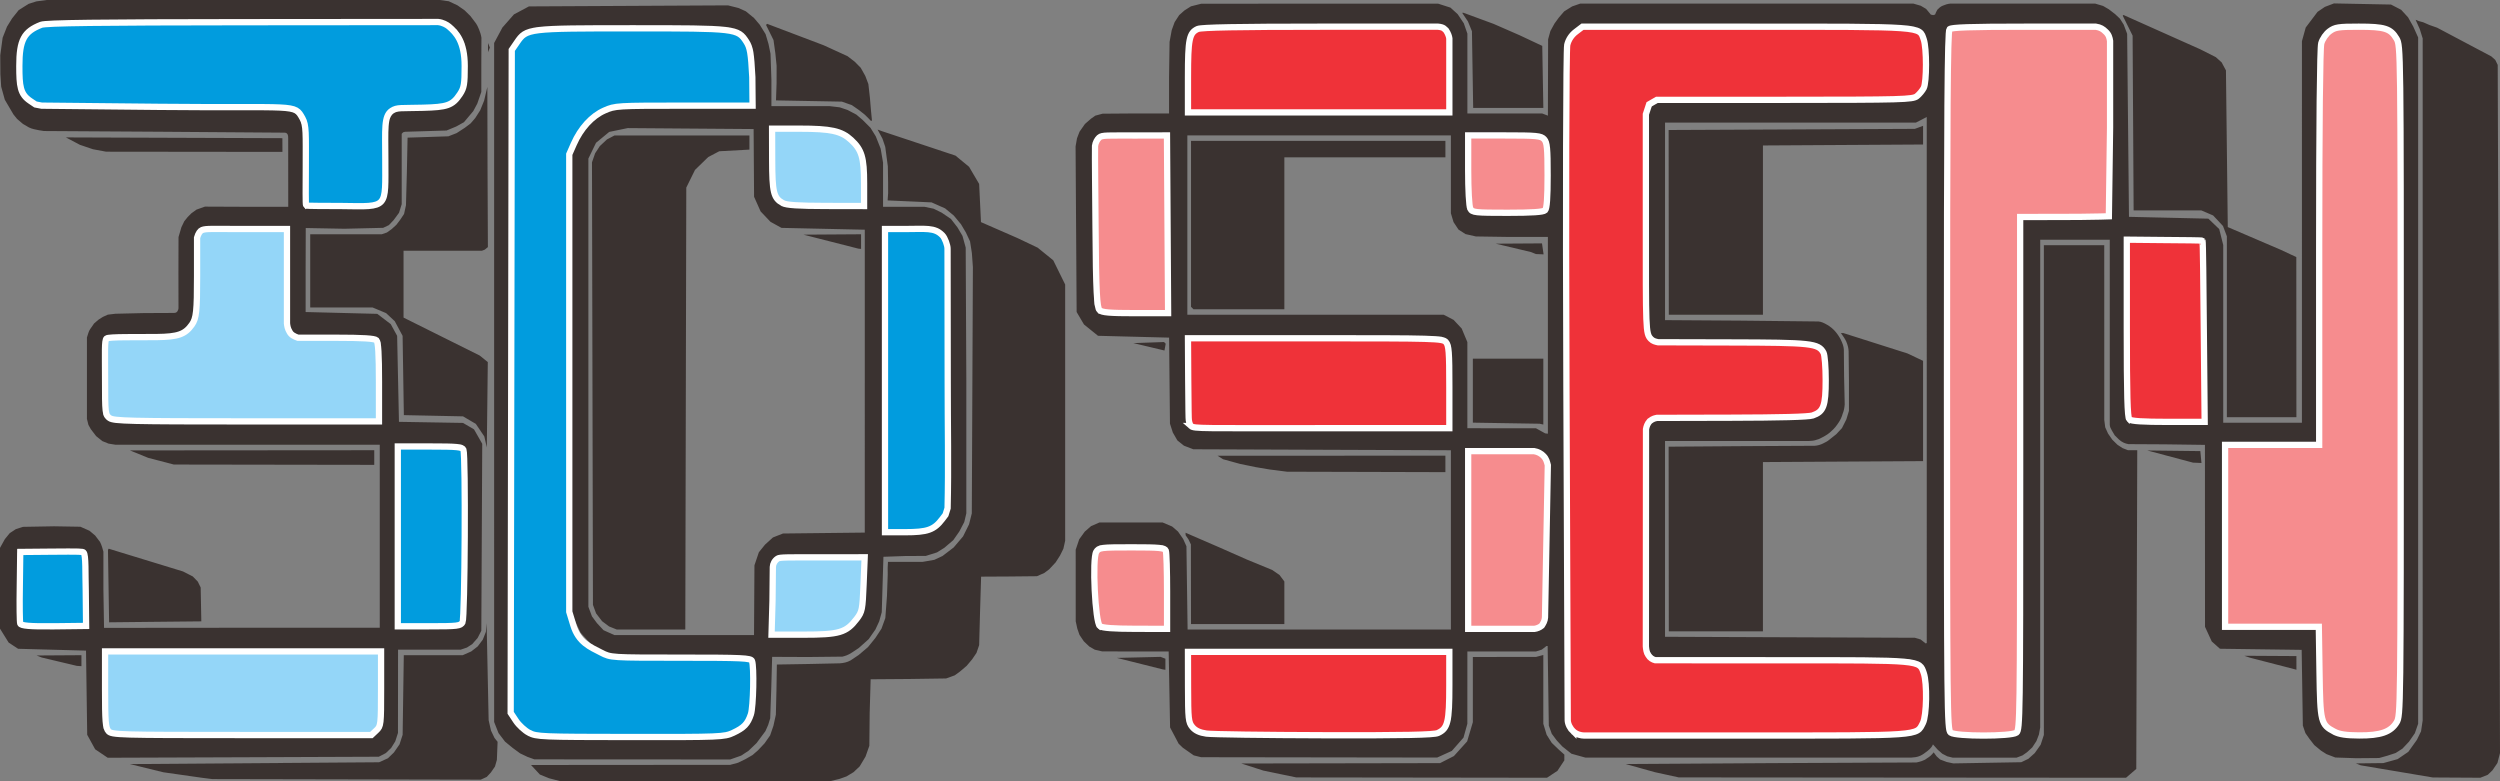 <?xml version="1.0" encoding="UTF-8" standalone="no"?>
<!-- Created by ERK -->

<svg
   version="1.1"
   id="svg1"
   width="437.128"
   height="136.593"
   viewBox="0 0 437.128 136.593"
   sodipodi:docname="3dsen.svg"
   inkscape:version="1.4 (86a8ad7, 2024-10-11)"
   xml:space="preserve"
   xmlns:inkscape="http://www.inkscape.org/namespaces/inkscape"
   xmlns:sodipodi="http://sodipodi.sourceforge.net/DTD/sodipodi-0.dtd"
   xmlns="http://www.w3.org/2000/svg"
   xmlns:svg="http://www.w3.org/2000/svg"><rect x="0" y="0" width="437.128" height="136.593" fill="#808080" stroke="none"/><defs
     id="defs1" /><sodipodi:namedview
     id="namedview1"
     pagecolor="#ffffff"
     bordercolor="#000000"
     borderopacity="0.25"
     inkscape:showpageshadow="2"
     inkscape:pageopacity="0.0"
     inkscape:pagecheckerboard="true"
     inkscape:deskcolor="#d1d1d1"
     inkscape:zoom="2.8284271"
     inkscape:cx="123.39013"
     inkscape:cy="94.221979"
     inkscape:window-width="3840"
     inkscape:window-height="2066"
     inkscape:window-x="-11"
     inkscape:window-y="-11"
     inkscape:window-maximized="1"
     inkscape:current-layer="svg1" /><g
     id="g2"
     transform="translate(-0.092,0.012)"><path
       style="display:inline;fill:#3a3230;fill-opacity:1"
       d="m 121.852,136.581 -23.84,-0.019 -0.96,-0.247 -0.96,-0.247 -0.8,-0.326 -0.8,-0.326 -0.776,-0.834 -0.776,-0.834 17.416,-0.014 17.416,-0.014 1.373,-0.371 1.279,-0.621 1.249,-0.719 0.968,-0.844 1.133,-1.204 0.977,-1.392 0.579,-1.685 0.423,-1.935 0.103,-4.338 0.071,-4.431 5.444,-0.091 5.6,-0.122 c 0.616,-0.05 1.232,-0.166 1.848,-0.508 l 1.411,-0.945 1.626,-1.377 1.314,-1.627 1.048,-1.6 0.673,-1.85 0.288,-3.87 0.132,-3.745 -0.01,-1.17 0.053,-1.045 h 2.921 3.14 l 2.051,-0.357 1.426,-0.67 1.952,-1.494 1.64,-1.931 1.045,-2.107 0.483,-1.92 0.095,-21.534 0.095,-21.534 -0.177,-2.443 -0.32,-2.045 -0.729,-1.56 -0.85,-1.428 -1.258,-1.523 -1.523,-1.258 -1.186,-0.526 -1.186,-0.526 -3.84,-0.172 -3.84,-0.172 0.088,-1.28 -0.005,-1.874 -0.047,-2.808 -0.453,-3.402 -0.481,-1.418 -0.856,-1.605 0.397,0.146 0.397,0.146 6.412,2.131 6.412,2.131 1.189,0.98 1.189,0.98 0.88,1.496 0.88,1.496 0.16,3.338 0.16,3.338 3.2,1.399 3.2,1.399 1.76,0.838 1.76,0.838 1.358,1.102 1.358,1.102 1.042,2.116 1.042,2.116 v 22.407 22.407 l -0.313,1.39 -0.578,1.17 -0.772,1.21 -1.126,1.21 -0.851,0.639 -1.293,0.572 -4.827,0.05 -4.938,0.027 -0.182,6.053 -0.16,5.92 -0.465,1.36 -0.774,1.139 -0.955,1.132 -1.176,0.999 -0.902,0.654 -1.499,0.543 -6.49,0.094 -6.711,0.05 -0.169,5.87 -0.058,5.76 -0.665,1.883 -1.018,1.706 -1.07,1.016 -1.246,0.751 -1.201,0.428 -1.665,0.406 z m -61.169,-0.321 -23.471,-0.048 -0.96,-0.122 -0.96,-0.122 -3.32,-0.474 -3.32,-0.474 -2.92,-0.715 -2.92,-0.715 21.784,-0.16 21.784,-0.16 1.548,-0.703 1.048,-1.015 0.978,-1.416 0.54,-1.666 0.102,-6.96 0.102,-6.96 h 5.15 5.15 l 1.488,-0.658 1.135,-0.879 0.893,-1.187 0.54,-1.363 0.063,-0.756 0.063,-0.756 0.177,8.48 0.177,8.48 0.407,1.811 0.613,1.289 0.545,0.683 -0.125,3.161 -0.332,1.157 -0.707,1.032 -0.734,0.79 -1.046,0.477 z m 49.969,-3.489 -17.12,-0.011 -1.202,-0.429 -1.296,-0.616 -1.274,-0.933 -1.367,-1.121 -1.138,-1.498 -0.763,-1.935 V 66.868 7.508 l 0.722,-1.351 0.722,-1.351 1.008,-1.148 1.008,-1.148 1.31,-0.701 1.31,-0.701 17.406,-0.091 17.406,-0.091 1.806,0.454 1.306,0.579 1.436,1.174 0.999,1.174 0.513,0.825 0.513,0.825 0.509,1.713 0.353,1.713 0.156,4.582 v 4.582 h 5.104 5.104 l 1.737,0.207 1.362,0.457 1.547,0.817 1.109,0.942 1.361,1.366 0.924,1.491 0.855,2.159 0.417,2.44 v 3.595 4.126 h 3.623 3.623 l 1.599,0.334 1.4,0.688 1.62,1.097 1.156,1.495 0.869,1.478 0.561,2.038 0.109,23.11 v 23.36 l -0.36,1.519 -0.86,1.644 -1.06,1.522 -1.56,1.335 -1.284,0.807 -1.971,0.619 -3.512,0.012 -3.887,0.137 -0.147,4.842 -0.147,4.842 -0.446,1.607 -0.667,1.43 -1.173,1.68 -1.736,1.555 -1.16,0.767 c -0.804,0.525 -1.228,0.608 -1.691,0.735 l -6.021,0.066 -6.271,-0.028 -0.154,5.468 -0.185,5.28 -0.356,1.151 -0.481,1.089 -0.779,1.049 -0.779,1.049 -0.697,0.669 -0.697,0.669 -1.303,0.852 -1.897,0.665 z m -0.23,-3.823 16.57,2.5e-4 1.19,-0.497 1.19,-0.497 0.873,-0.836 0.873,-0.836 0.343,-1.04 0.343,-1.04 0.047,-4.276 0.047,-4.276 -0.242,-0.391 -0.242,-0.391 h -12.078 -12.078 l -1.642,-0.818 -1.642,-0.818 -1.177,-1.303 -1.177,-1.303 -1.093,-2.298 -0.593,-1.298 v -40.16 -40.16 l 0.851,-1.816 0.851,-1.816 1.316,-1.428 1.316,-1.428 1.673,-0.756 1.673,-0.756 12.263,-0.098 12.263,-0.098 -0.165,-1.982 -0.165,-1.982 -0.018,-2.896 -0.018,-2.896 -0.877,-1.353 -0.877,-1.353 -1.304,-0.631 -1.304,-0.631 -16.779,0.007 -16.779,0.007 -1.305,0.593 -1.305,0.593 -0.695,0.884 -0.695,0.884 -0.334,1.157 -0.334,1.157 0.095,57.463 0.095,57.463 0.854,1.29 0.854,1.29 1.386,0.686 1.386,0.686 z m 9.306,-17.921 12.204,-0.001 0.038,-6.096 0.038,-6.096 0.77,-2.28 1.083,-1.343 1.382,-1.252 1.757,-0.689 7.15,-0.08 7.15,-0.08 4.1e-4,-26.48 4e-4,-26.48 -7.284,-0.16 -7.284,-0.16 -0.96,-0.531 -0.96,-0.531 -0.863,-0.909 -0.863,-0.909 -0.571,-1.28 -0.571,-1.28 -0.04,-5.92 -0.04,-5.92 -11.006,-0.085 -11.006,-0.085 -1.619,0.335 -1.619,0.335 -1.152,0.95 -1.152,0.95 -0.669,1.381 -0.669,1.381 v 39.184 39.184 l 0.629,1.685 0.879,1.185 1.147,1.228 1.897,0.853 z m -5.802,-0.964 -5.994,-0.005 -1.342,-0.537 -1.217,-0.912 -1.051,-1.368 -0.551,-1.493 -0.085,-38.689 -0.085,-38.689 0.55,-1.58 0.825,-1.26 1.24,-1.16 1.331,-0.703 h 11.792 11.792 v 1.24 1.24 l -2.64,0.144 -2.64,0.144 -0.96,0.504 -0.96,0.504 -1.16,1.129 -1.16,1.129 -0.76,1.543 -0.76,1.543 -0.086,38.64 -0.086,38.64 z m 36.486,-66.579 -0.24,-0.024 -4.8,-1.222 -4.8,-1.222 5.04,-0.034 5.04,-0.034 v 1.28 1.28 z m -9.75,67.544 h 5.729 l 1.41,-0.745 1.41,-0.745 0.96,-1.362 0.96,-1.362 0.103,-4.774 0.103,-4.774 h -7.058 -7.058 l -1.045,0.933 c -0.811,0.138 -0.872,0.556 -1.045,0.933 l -0.1,5.947 -0.1,5.947 z m 17.877,-17.87 3.781,-0.11 0.87,-0.45 0.87,-0.45 0.897,-1.175 0.897,-1.175 0.086,-22.912 0.086,-22.912 -0.883,-1.362 -0.883,-1.362 -1.304,-0.631 -1.304,-0.631 h -3.579 -3.579 v 26.507 26.507 l 0.133,0.133 0.133,0.133 z m -14.046,-57.023 6.8,0.013 v -4.17 -4.17 l -0.496,-1.19 -0.496,-1.19 -1.015,-1.049 -1.015,-1.049 -1.587,-0.471 -1.587,-0.471 h -5.062 -5.062 v 5.456 5.456 l 0.484,0.936 0.484,0.936 0.876,0.475 0.876,0.475 z m -101.864,96.259 -23.704,0.086 -1.096,-0.738 -1.096,-0.738 -0.696,-1.268 -0.696,-1.268 -0.104,-7.36 -0.104,-7.36 -5.936,-0.16 -5.936,-0.16 -0.828,-0.544 -0.828,-0.544 -0.756,-1.216 -0.756,-1.216 v -7.063 -7.063 l 0.851,-1.53 0.851,-1.044 1.073,-0.706 1.249,-0.396 5.427,-0.098 4.61,0.079 1.587,0.703 0.991,0.836 0.85,1.124 c 0.29,0.546 0.462,1.229 0.59,1.694 v 6.652 l 0.11,6.674 24.05,-0.022 h 24.16 v -16 -16 l -23.12,-0.002 -23.12,-0.002 L 19.071,77.554 17.984,77.114 16.9,76.243 15.972,75.028 15.554,74.283 15.292,73.226 v -7.112 -7.112 c 0.169,-0.534 0.316,-1.125 0.563,-1.462 l 0.688,-0.993 0.77,-0.661 0.77,-0.489 0.862,-0.391 1.331,-0.157 4.952,-0.118 5.296,-0.024 c 0.372,-0.013 0.473,-0.147 0.587,-0.275 0.092,-0.195 0.212,-0.376 0.192,-0.626 l -0.011,-6.177 0.016,-6.184 0.5,-1.715 0.5,-1.043 0.592,-0.738 0.655,-0.66 0.896,-0.648 1.474,-0.523 7.128,0.03 7.44,-0.001 -0.005,-6 -0.005,-6 -0.018,-0.38 -0.082,-0.272 c -0.102,-0.136 -0.165,-0.292 -0.506,-0.308 l -21.532,-0.16 -20.699,-0.129 c 0.446,-0.005 -1.547,-0.141 -2.488,-0.624 l -1.046,-0.608 -1.034,-0.879 -0.643,-0.801 -0.751,-1.28 -0.751,-1.28 -0.635,-2.288 -0.135,-2.163 -0.024,-3.316 0.413,-3.066 0.765,-1.942 0.89,-1.442 1.161,-1.457 1.723,-1.082 1.346,-0.436 1.846,-0.249 H 42.61 76.936 l 1.625,0.221 1.531,0.721 1.252,0.88 1.009,0.991 0.993,1.316 c 0.271,0.406 0.808,1.567 0.927,2.476 l -0.022,4.915 v 4.561 l -0.705,2.036 -0.705,1.317 -0.813,0.967 -0.813,0.967 -1.366,0.759 -1.678,0.697 -3.634,0.11 -3.634,0.11 -0.319,0.089 -0.253,0.265 v 6.153 6.153 l -0.47,1.503 -0.97,1.315 -0.809,0.846 -0.996,0.471 -6.778,0.16 -6.756,-0.127 -0.022,7.487 v 7.2 l 6.265,0.16 6.265,0.16 1.175,0.897 1.175,0.897 0.56,1.023 0.56,1.023 0.16,7.52 0.16,7.52 5.597,0.095 5.597,0.095 0.963,0.563 0.963,0.563 0.72,1.262 0.72,1.262 -0.08,16.344 -0.079,16.344 -0.645,1.263 -0.955,1.086 -0.92,0.592 -1.097,0.371 h -5.472 -5.472 l -0.007,7.28 -0.007,7.28 -0.471,1.468 -0.721,1.155 -0.921,0.893 -1.234,0.643 z m -0.099,-3.766 h 22.956 l 0.663,-0.843 0.663,-0.843 v -6.677 -6.677 h -24.32 -24.32 v 6.868 6.868 l 0.7,0.652 0.7,0.652 z m -32.762,-18.89 5.515,0.01 -0.075,-6.426 -0.075,-6.426 -0.466,-0.564 -0.776,-0.343 h -4.76 -4.76 l -0.619,0.331 -0.619,0.331 v 6.213 6.213 l 0.56,0.326 0.56,0.326 z m 65.4,0.01 h 5.369 l 0.498,-0.711 0.498,-0.711 V 93.655 78.986 l -0.331,-0.619 -0.331,-0.619 h -5.749 -5.749 v 15.787 15.787 l 0.213,0.213 0.213,0.213 z M 43.453,73.803 66.653,73.748 V 66.761 59.775 L 66.031,59.321 65.41,58.868 H 58.945 52.479 L 51.232,57.961 50.493,56.605 V 48.297 39.988 h -7.157 -7.157 l -1.05,0.267 -0.581,1.017 -0.11,6.798 -0.11,6.798 -0.527,0.96 -0.527,0.96 -0.779,0.728 -0.779,0.728 -1.089,0.312 -1.089,0.312 h -5.097 -5.097 l -0.585,0.53 -0.585,0.53 v 6.301 6.301 l 0.56,0.488 0.56,0.488 0.48,0.178 0.48,0.178 z M 59.951,36.148 h 6.221 l 0.64,-0.64 0.64,-0.64 v -6.513 -6.513 l 0.731,-1.087 0.731,-1.087 1.109,-0.382 1.109,-0.382 3.471,-0.018 3.471,-0.018 0.951,-0.56 0.951,-0.56 0.698,-1.12 0.698,-1.12 v -4 L 81.273,7.552 80.728,6.411 79.941,5.182 78.678,4.571 77.272,3.828 H 42.65 8.028 l -1.088,0.364 -1.088,0.364 -0.761,0.676 -0.761,0.676 -0.439,1.03 -0.439,1.03 v 3.615 3.615 l 0.592,1.105 0.592,1.105 0.871,0.65 0.871,0.65 21.657,0.16 21.657,0.16 1.65,0.424 1.054,0.888 0.42,1.148 0.619,1.568 -0.042,6.239 -0.042,6.239 0.189,0.307 0.189,0.307 z m -46.019,80.294 -0.4,-0.026 -3.063,-0.728 -3.063,-0.728 -0.457,-0.18 -0.457,-0.18 3.92,-0.025 3.92,-0.025 v 0.96 0.96 z m 13.299,-7.728 -8.061,0.086 -0.099,-6.325 -0.099,-6.325 0.058,-0.112 0.058,-0.112 6.502,1.99 6.502,1.99 0.855,0.437 0.855,0.437 0.876,0.904 0.501,1.029 0.057,2.958 0.057,2.958 z m 20.781,-27.473 -17.52,-0.027 -2.24,-0.583 -2.24,-0.583 -1.6,-0.652 -1.6,-0.652 21.36,-0.017 21.36,-0.017 v 1.28 1.28 z m 37.286,-10.476 -0.086,7.464 -0.217,-0.96 -0.217,-0.96 -0.744,-1.103 -0.744,-1.103 -1.119,-0.657 -1.119,-0.657 -5.173,-0.107 -5.173,-0.107 -0.11,-6.933 -0.11,-6.933 -0.686,-1.28 -0.686,-1.28 -0.756,-0.705 -0.756,-0.705 -1.185,-0.495 -1.185,-0.495 H 59.783 54.332 V 47.348 40.948 h 6.256 6.256 l 0.897,-0.306 0.831,-0.593 0.826,-0.75 0.664,-0.875 0.681,-1.023 0.334,-1.53 0.156,-5.689 0.125,-6.127 3.567,-0.116 3.567,-0.116 1.44,-0.559 1.44,-0.934 1.004,-0.758 0.816,-0.945 0.869,-1.362 0.681,-1.675 0.283,-1.201 0.283,-1.201 0.032,14.126 0.063,13.876 -0.537,0.444 -0.506,0.194 H 77.506 70.652 v 5.846 5.846 l 6.659,3.317 6.659,3.317 0.707,0.573 0.707,0.573 z M 34.112,26.53 18.653,26.512 16.343,26.083 14.065,25.31 l -1.226,-0.648 -1.226,-0.648 18.88,0.067 18.974,0.067 0.005,1.2 0.005,1.2 z m 118.213,-5.447 -0.294,-0.322 -0.712,-0.706 -1.025,-0.815 -1.25,-0.866 -1.75,-0.616 -5.76,-0.108 -5.76,-0.108 0.101,-2.984 0.007,-3.077 -0.224,-2.199 -0.318,-2.293 -0.654,-1.322 -0.654,-1.322 0.095,-0.095 0.095,-0.095 4.936,1.87 4.936,1.87 2.09,0.955 2.09,0.955 1.267,0.972 1.046,1.06 0.803,1.426 0.538,1.426 0.267,2.374 0.192,2.286 0.09,0.903 0.082,0.857 z M 85.584,8.708 l -0.161,0.4 v -0.8 -0.8 l 0.161,0.4 0.161,0.4 z"
       id="path1"
       inkscape:label="3DSen"
       sodipodi:nodetypes="cccccccccccccccccccccccccccccccccccccccccccccccccccccccccccccccccccccccccccccccccccccccccccccccccccccccccccccccccccccccccccccccccccccccccccccccccccccccccccccccccccccccccccccccccccccccccccccccccccccccccccccccccccccccccccccccccccccccccccccccccccccccccccccccccccccccccccccccccccccccccccccccccccccccccccccccccccccccccccccccccccccccccccccccccccccccccccccccccccccccccccccccccccccccccccccccccccccccccccccccccccccccccccccccccccccccccccccccccccccccccccccccccccccccccccccccccccccccccccccccccccccccccccccccccccccccccccccccccccccccccccccccccccccccccccccccccccccccccccccccccccccccccccccccccccccccccccccccccccccccccccccccccccccccccccccccccccccccccccccccccccccccccccccccccccccccccccccccccccccccccccccccccccccccccccccccccccccccccccccccccccccccccccccccccccccccccccccccccccccccccccccccccccccccccccccccccccccccccccccccccccccc" /><g
       id="g46"
       inkscape:label="Blue"
       style="display:inline"><path
         style="fill:#019cde;fill-opacity:1;stroke:#ffffff;stroke-width:1.097;stroke-linecap:square;stroke-miterlimit:3.2;paint-order:stroke markers fill"
         d="m 92.588,128.119 c -0.755,-0.398 -1.784,-1.347 -2.288,-2.109 L 89.383,124.625 89.478,66.673 89.573,8.721 90.483,7.393 c 1.666,-2.431 1.88,-2.457 20.209,-2.457 18.136,0 18.396,0.031 19.888,2.329 0.667,1.029 0.831,1.993 1.055,6.208 l 0.046,4.99 h -11.885 c -11.891,0 -12.138,0.015 -14.034,0.854 -2.19,0.97 -4.128,3.094 -5.348,5.864 l -0.786,1.783 v 39.999 39.999 l 0.708,2.328 c 0.918,3.019 2.939,3.818 4.855,4.804 1.724,0.887 1.726,0.887 13.945,0.887 10.806,0 12.246,0.067 12.443,0.578 0.387,1.008 0.239,8.035 -0.195,9.33 -0.565,1.682 -1.193,2.34 -3.087,3.23 -1.55,0.728 -2.179,0.754 -17.971,0.739 -15.59,-0.015 -16.43,-0.051 -17.737,-0.74 z"
         id="path23"
         sodipodi:nodetypes="sscccsssscssscccsssssssss" /><path
         style="fill:#019cde;fill-opacity:1;stroke:#ffffff;stroke-width:1.097;stroke-linecap:square;stroke-miterlimit:3.2;paint-order:stroke markers fill"
         d="M 154.833,66.54 V 40.034 h 3.278 c 3.907,0 5.377,-0.319 6.759,1.098 0.443,0.454 0.921,1.779 0.9,2.361 l 0.031,23.279 c -0.007,7.518 0.15,14.88 -0.022,22.069 l -0.36,1.158 -0.551,0.728 c -1.456,1.923 -2.595,2.319 -6.544,2.319 h -3.491 z"
         id="path24"
         sodipodi:nodetypes="ccssccccsscc" /><path
         style="fill:#019cde;fill-opacity:1;stroke:#ffffff;stroke-width:1.097;stroke-linecap:square;stroke-miterlimit:3.2;paint-order:stroke markers fill"
         d="m 53.628,35.901 c -0.134,-0.134 -0.067,-3.247 -0.067,-6.755 0,-5.784 0.106,-7.256 -0.584,-8.484 -1.456,-2.591 -0.801,-1.748 -24.99,-1.991 L 7.38,18.462 6.296,18.254 5.376,17.635 C 3.618,16.453 3.473,15.051 3.473,11.516 c 0,-4.515 0.803,-6.024 3.826,-7.193 C 8.118,4.007 17.372,3.887 42.647,3.867 l 34.061,-0.028 c 0.792,0.079 1.521,0.483 1.885,0.793 1.247,1.06 2.753,2.616 2.753,6.899 0,3.165 -0.109,3.819 -0.817,4.899 -1.34,2.044 -2.301,2.281 -6.484,2.399 -3.917,0.11 -4.489,-0.091 -5.443,0.526 -1.418,0.918 -1.134,3.24 -1.14,8.459 -0.011,8.703 0.631,8.309 -7.557,8.198 -3.221,-0.043 -6.143,0.023 -6.277,-0.111 z"
         id="path25"
         sodipodi:nodetypes="sscsccsssscssssssss" /><path
         style="fill:#019cde;fill-opacity:1;stroke:#ffffff;stroke-width:1.097;stroke-linecap:square;stroke-miterlimit:3.2;paint-order:stroke markers fill"
         d="m 69.647,93.777 v -15.721 h 5.628 c 4.794,0 5.661,0.086 5.85,0.578 0.398,1.038 0.251,29.394 -0.157,30.156 -0.348,0.651 -0.815,0.707 -5.85,0.707 h -5.471 z"
         id="path26" /><path
         style="fill:#019cde;fill-opacity:1;stroke:#ffffff;stroke-width:1.097;stroke-linecap:square;stroke-miterlimit:3.2;paint-order:stroke markers fill"
         d="m 3.635,109.027 c -0.099,-0.259 -0.135,-3.179 -0.08,-6.489 l 0.079,-6.041 5.174,-0.047 c 5.559,-0.051 5.709,-0.011 5.891,0.14 0.436,0.363 0.295,3.83 0.384,6.647 l 0.064,6.194 -5.599,0.066 c -4.339,0.051 -5.776,-0.114 -5.913,-0.471 z"
         id="path27"
         sodipodi:nodetypes="sscssscsss" /></g><g
       id="g45"
       style="display:inline"
       inkscape:label="LightBlue"><path
         style="fill:#94d6f8;fill-opacity:1;stroke:#ffffff;stroke-width:1.097;stroke-linecap:square;stroke-miterlimit:3.2;paint-order:stroke markers fill"
         d="m 19.276,73.1 c -0.786,-0.551 -0.813,-0.772 -0.813,-6.902 0,-4.621 -0.117,-6.656 0.254,-7.023 0.323,-0.319 5.502,-0.212 8.791,-0.252 3.704,-0.045 4.942,-0.472 6.136,-2.172 0.781,-1.112 0.906,-2.372 0.906,-8.487 v -6.716 c 0.212,-0.769 0.562,-1.221 0.87,-1.336 0.766,-0.285 1.53,-0.18 7.954,-0.18 h 6.897 v 8.25 8.25 c 0.054,0.452 0.115,0.907 0.457,1.474 0.29,0.568 0.848,0.813 1.457,1.036 h 6.647 c 4.683,0 6.777,0.13 7.086,0.439 0.31,0.31 0.439,2.454 0.439,7.312 V 73.669 H 43.223 c -20.347,0 -23.232,-0.069 -23.947,-0.569 z"
         id="path28"
         sodipodi:nodetypes="sssssscsscccccssscss" /><path
         style="fill:#94d6f8;fill-opacity:1;stroke:#ffffff;stroke-width:1.097;stroke-linecap:square;stroke-miterlimit:3.2;paint-order:stroke markers fill"
         d="m 19.068,127.841 c -0.516,-0.571 -0.605,-1.643 -0.605,-7.312 v -6.643 h 24.13 24.13 v 6.517 c 0,6.34 -0.023,6.539 -0.846,7.312 l -0.846,0.795 H 42.352 c -21.506,0 -22.71,-0.035 -23.284,-0.669 z"
         id="path29" /><path
         style="fill:#94d6f8;fill-opacity:1;stroke:#ffffff;stroke-width:1.097;stroke-linecap:square;stroke-miterlimit:3.2;paint-order:stroke markers fill"
         d="m 136.959,35.502 c -1.606,-0.89 -1.841,-1.858 -1.855,-7.624 l -0.013,-5.393 h 4.802 c 5.51,0 7.32,0.397 9.028,1.98 1.859,1.722 2.256,3.057 2.256,7.57 v 3.977 l -6.672,-0.013 c -4.834,-0.009 -6.913,-0.146 -7.546,-0.497 z"
         id="path30" /><path
         style="fill:#94d6f8;fill-opacity:1;stroke:#ffffff;stroke-width:1.097;stroke-linecap:square;stroke-miterlimit:3.2;paint-order:stroke markers fill"
         d="m 135.164,105.052 0.06,-5.931 c 0.02,-0.543 0.305,-1.099 0.84,-1.46 0.374,-0.252 1.623,-0.224 8.31,-0.226 l 6.908,-0.002 -0.191,4.72 c -0.181,4.458 -0.248,4.794 -1.211,6.057 -1.828,2.397 -3.031,2.751 -9.339,2.751 h -5.547 z"
         id="path31"
         sodipodi:nodetypes="ccsscssscc" /></g></g><g
     id="g1"
     transform="translate(188.158,-146.874)"><path
       style="display:inline;fill:#3a3230;fill-opacity:1"
       d="m 60.412,282.835 -21.92,-0.029 -2.881,-0.598 -2.881,-0.598 -1.919,-0.619 -1.919,-0.619 17.373,-0.032 17.373,-0.032 1.209,-0.617 1.209,-0.617 1.16,-1.284 1.16,-1.284 0.498,-1.677 0.498,-1.677 v -5.702 -5.702 l 5.52,-0.004 5.52,-0.004 0.64,-0.171 0.64,-0.171 10e-4,6.015 0.001,6.015 0.582,1.92 0.891,1.411 1.213,1.171 0.992,0.884 -0.002,0.507 -0.002,0.507 -0.603,0.915 -0.603,0.915 -0.915,0.603 -0.915,0.603 z m 84.062,9.3e-4 -39.102,-0.032 -2.08,-0.454 -2.08,-0.454 -2.56,-0.714 -2.56,-0.714 25.624,-0.16 25.202,-0.113 c 0.484,-0.089 1.376,-0.319 1.818,-0.698 0.575,-0.333 0.923,-0.699 1.209,-1.073 l 0.533,0.713 0.599,0.537 1.148,0.435 1.148,0.247 5.945,-0.104 5.945,-0.104 1.243,-0.597 1.118,-1.003 1.029,-1.458 0.56,-1.708 V 232.565 189.748 h 5.28 5.28 l 0.002,15.28 0.002,15.28 0.166,1.284 0.495,1.096 0.74,1.067 0.912,0.895 0.906,0.586 0.906,0.351 h 0.821 0.821 l -0.085,27.868 -0.085,27.868 -0.898,0.772 -0.898,0.772 z m 96.898,0.005 -4.16,-0.025 -6.302,-1.062 -6.302,-1.062 -0.418,-0.167 -0.418,-0.167 2.4,-0.027 2.4,-0.027 1.25,-0.347 1.25,-0.347 1.871,-1.278 1.496,-2.09 0.725,-1.487 0.288,-1.924 V 213.213 153.594 l -0.509,-1.63 -0.73,-1.63 0.539,0.22 0.804,0.22 1.075,0.469 1.34,0.469 4.74,2.51 4.74,2.51 0.692,0.614 0.427,0.879 0.2,60.16 0.2,60.16 -0.448,1.736 -0.885,1.298 -0.803,0.767 -1.303,0.517 z m -198.88,-3.537 -20.64,-0.03 -0.64,-0.16 -0.64,-0.16 -0.96,-0.672 -0.96,-0.672 -0.363,-0.351 -0.363,-0.351 -0.747,-1.42 -0.747,-1.42 -0.123,-6.64 -0.123,-6.64 h -5.898 l -5.742,-0.016 -1.279,-0.296 -0.967,-0.561 -0.947,-0.904 -0.759,-1.123 -0.377,-1.081 -0.284,-1.299 -0.002,-6.257 -0.002,-6.257 0.618,-1.826 0.971,-1.34 1.094,-0.955 1.469,-0.645 H 9.692 15.123 l 1.668,0.706 1.027,0.883 0.892,1.285 0.582,1.286 0.102,7.28 0.102,7.28 h 23.018 23.018 v -15.674 -15.674 l -22.8,-0.086 -22.238,-0.086 -1.635,-0.625 -1.15,-0.921 -0.797,-1.381 -0.5,-1.553 -0.076,-7.52 -0.076,-7.52 -6.215,-0.16 -6.215,-0.16 -1.229,-0.994 -1.229,-0.994 -0.64,-1.086 -0.64,-1.086 -0.092,-14.48 -0.092,-14.48 0.252,-1.425 0.44,-1.144 0.947,-1.351 1.041,-0.913 0.772,-0.542 1.265,-0.341 5.693,-0.044 h 5.936 v -6.342 l 0.088,-6.165 0.377,-2.063 0.51,-1.4 0.793,-1.22 0.925,-0.822 1.139,-0.72 1.801,-0.455 20.784,-0.007 20.62,-0.007 2.167,0.697 1.262,1.149 1.073,1.603 0.621,1.797 v 6.977 6.977 h 6.534 6.534 l 0.506,0.194 0.506,0.194 0.018,-6.674 0.018,-6.674 0.401,-1.45 0.724,-1.321 0.748,-1.027 0.942,-1.091 1.396,-0.87 1.396,-0.482 h 29.14 29.14 l 1.276,0.37 0.933,0.553 0.414,0.498 0.414,0.498 0.415,0.089 0.326,-0.097 0.173,-0.422 0.229,-0.43 c 0.267,-0.273 0.534,-0.546 0.969,-0.713 0.404,-0.171 0.82,-0.305 1.266,-0.348 h 12.682 12.682 l 1.373,0.406 1.007,0.588 1.092,0.84 0.841,0.794 0.668,1.052 0.599,1.6 0.16,16 0.16,16 6.94,0.16 6.94,0.16 0.95,0.911 0.95,0.911 0.35,1.391 0.35,1.391 v 15.538 15.538 h 6.88 6.88 l 0.002,-33.36 0.002,-33.36 0.331,-1.192 0.331,-1.192 1.032,-1.368 1.032,-1.368 1.281,-0.87 1.59,-0.605 4.985,0.098 4.985,0.098 1.781,0.921 1.207,1.319 0.903,1.605 0.859,1.915 v 60 60 l -0.579,1.655 -1.016,1.468 -1.154,1.228 -1.185,0.76 -1.489,0.485 -1.396,0.391 -4.017,0.034 -3.642,-0.122 -1.542,-0.59 -0.979,-0.621 -1.162,-0.966 -0.849,-1.091 -0.7,-0.998 -0.45,-1.311 -0.103,-6.623 -0.103,-6.623 -7.144,-0.097 -7.144,-0.097 -0.718,-0.64 -0.718,-0.64 -0.588,-1.28 -0.588,-1.28 -0.007,-15.903 -0.007,-15.903 -7.015,-0.097 -6.359,-0.035 c -0.594,-0.099 -1.157,-0.342 -1.668,-0.816 l -0.73,-0.722 -0.512,-0.864 c -0.223,-0.382 -0.319,-0.595 -0.356,-0.989 v -16.176 -16.176 h -6.08 -6.08 l -0.002,42.64 -0.002,42.64 -0.221,1.237 -0.44,1.143 -0.732,1.122 -0.92,0.841 -0.781,0.547 -1.031,0.39 h -5.595 -5.595 l -0.924,-0.231 -0.877,-0.45 -0.79,-0.695 -0.845,-0.94 c -0.079,0.18 -0.164,0.35 -0.272,0.486 -0.176,0.242 -0.426,0.458 -0.689,0.671 -0.377,0.295 -0.855,0.652 -1.245,0.825 -0.562,0.267 -1.121,0.291 -1.599,0.328 l -28.48,10e-4 -28.48,0.001 -1.223,-0.34 -1.223,-0.34 -1.59,-1.267 -0.971,-1.046 -0.874,-1.169 -0.52,-1.434 -0.102,-6.96 -0.102,-6.96 h -0.101 -0.101 l -0.823,0.634 -1.01,0.322 -6,0.002 -6,0.002 -0.002,6.32 -0.002,6.32 -0.336,1.209 -0.336,1.209 -1.02,1.161 -1.02,1.161 -1.283,0.583 -1.283,0.583 z m -0.064,-3.816 20.256,0.02 0.939,-0.485 0.939,-0.485 0.485,-0.939 0.485,-0.939 v -5.936 -5.936 H 42.492 19.453 v 6.197 6.197 l 0.684,0.87 0.684,0.87 0.676,0.273 0.676,0.273 z m 21.664,-2.22 h -0.16 v -0.16 -0.16 h 0.16 0.16 v 0.16 0.16 z m 0.373,-0.747 -0.213,0.213 v -0.427 -0.427 l 0.213,0.213 0.213,0.213 z m 52.698,2.985 28.432,0.001 1.064,-0.505 1.064,-0.505 0.505,-1.064 0.505,-1.064 v -3.583 -3.583 l -0.505,-1.064 -0.505,-1.064 -1.064,-0.505 -1.126,-0.459 -22.011,-0.046 h -22.074 l -0.895,-0.832 -0.781,-1.365 0.009,-18.821 0.009,-18.821 0.729,-1.264 1.02,-0.844 13.117,-7.7e-4 13.117,-7.7e-4 1.09,-0.385 1.09,-0.385 0.67,-0.903 0.67,-0.903 v -4.088 -4.088 l -0.446,-0.834 -0.446,-0.834 -1.042,-0.494 -1.042,-0.494 -13.392,-1e-5 -13.392,-1e-5 -0.88,-1.103 -0.88,-1.103 v -18.771 -18.771 l 0.827,-1.429 1.147,-1.063 h 22.302 22.302 l 0.713,-0.499 0.713,-0.499 0.478,-0.925 0.478,-0.925 v -3.546 -3.546 l -0.455,-1.088 -0.455,-1.088 -0.969,-0.501 -1.01,-0.445 -28.764,-0.057 H 88.276 l -1.127,0.989 -1.127,0.989 -0.329,1.221 -0.329,1.221 0.084,58.364 0.084,58.364 0.644,1.102 0.511,0.66 1.023,0.624 c -0.148,0.805 0.677,0.421 1.023,0.624 z M 99.612,165.428 h -0.16 v -0.16 -0.16 h 0.16 0.16 v 0.16 0.16 z m 59.04,110.08 h 5.298 l 0.711,-0.498 0.557,-0.587 0.155,-44.693 v -44.782 l 0.4,-0.033 0.4,-0.033 7.36,-0.047 7.36,-0.047 V 169.371 153.954 l -0.671,-0.903 -0.568,-0.789 -0.872,-0.51 -0.769,-0.395 -12.455,-0.005 -12.455,-0.005 -0.585,0.53 -0.391,0.621 -0.194,60.961 0.266,61.037 0.655,0.757 0.91,0.31 z m 65.872,-5e-4 3.632,5e-4 1.126,-0.534 1.126,-0.534 0.601,-0.986 0.601,-0.986 v -59.04 -59.04 l -0.625,-1.024 -0.625,-1.024 -0.958,-0.496 -0.958,-0.496 h -4.102 -4.102 l -1.135,0.771 -1.135,0.771 -0.379,1.266 -0.379,1.266 v 34.603 34.603 h -8.323 -8.323 l 0.083,15.92 0.083,15.92 8.224,0.085 8.224,0.085 0.096,7.972 0.096,7.972 0.663,0.903 0.663,0.903 1.097,0.559 1.097,0.559 z m -75.869,-16.165 0.082,-0.052 -0.001,-45.811 -0.001,-45.811 -0.001,-0.168 -0.001,-0.168 -0.944,0.488 -0.944,0.488 h -21.936 -21.936 v 17.27 17.27 l 13.384,0.09 13.448,0.147 c 0.488,0.049 0.917,0.229 1.534,0.593 0.518,0.292 0.932,0.651 1.267,1.004 0.456,0.498 0.828,1.053 1.092,1.573 0.302,0.629 0.515,1.174 0.543,1.756 l 0.04,4.689 0.109,4.871 c -0.041,0.609 -0.15,1.15 -0.343,1.607 -0.171,0.619 -0.416,1.125 -0.709,1.561 -0.35,0.54 -0.755,1.077 -1.288,1.526 -0.454,0.453 -0.975,0.764 -1.49,1.034 -0.359,0.202 -0.713,0.383 -1.051,0.457 -0.459,0.179 -0.936,0.22 -1.416,0.228 l -12.56,0.002 -12.56,0.002 v 17.114 17.114 l 21.84,0.086 21.84,0.086 1.006,0.297 0.914,0.709 z m -36.791,-2.074 -8.229,-1.1e-4 -0.016,-16.146 -0.016,-16.146 13.045,-0.093 12.514,-0.065 c 0.485,-0.031 1.066,-0.192 1.534,-0.451 0.387,-0.199 0.626,-0.291 1.037,-0.635 l 1.186,-0.942 0.992,-1.063 0.771,-1.531 0.451,-1.486 v -5.28 l -0.057,-5.135 c -0.011,-0.478 -0.15,-1.087 -0.421,-1.719 -0.244,-0.525 -0.581,-0.969 -0.927,-1.466 h 0.214 0.214 l 5.608,1.783 5.608,1.783 1.36,0.645 1.36,0.645 v 8.768 8.768 l -14,0.083 -14,0.083 v 14.8 14.8 z m 0,-55.36 -8.229,-7e-5 -0.016,-16.151 -0.016,-16.151 21.525,-0.1 21.525,-0.1 0.72,-0.266 0.72,-0.266 v 1.634 1.634 l -14,0.083 -14,0.083 v 14.8 14.8 z M 10.368,256.948 h 5.885 v -6.775 -6.775 l -0.53,-0.585 -0.53,-0.585 h -5.501 -5.501 l -0.554,0.612 -0.554,0.612 0.026,6.188 0.261,5.954 0.454,0.888 0.657,0.466 z m 63.959,0 h 5.915 l 1.045,-0.934 1.045,-0.934 0.09,-13.648 0.09,-13.648 -1.098,-1.098 -1.098,-1.098 h -5.952 -5.952 v 15.68 15.68 z m 7.925,-34.271 0.24,0.031 8e-5,-17.2 8e-5,-17.2 h -6.64 l -5.955,-0.091 -1.806,-0.41 -1.233,-0.793 -0.865,-1.307 -0.461,-1.534 v -6.812 -6.812 h -23.04 -23.04 v 15.68 15.68 h 22.416 22.416 l 0.864,0.45 0.864,0.45 0.705,0.755 0.705,0.755 0.495,1.185 0.495,1.185 v 7.53 7.53 l 6,0.005 6,0.005 0.8,0.444 0.8,0.444 z m -0.88,-1.641 -0.32,-0.072 -5.84,-0.095 -5.84,-0.095 v -5.593 -5.593 h 6.16 6.16 v 5.76 5.76 z M 28.466,200.948 h -7.947 l -0.213,-0.213 -0.213,-0.213 v -14.507 -14.507 h 22.24 22.24 v 1.44 1.44 h -14.08 -14.08 v 13.28 13.28 z m 52.611,-9.625 -0.665,-0.025 -0.457,-0.18 -0.457,-0.18 -3.063,-0.728 -3.063,-0.728 4.044,-0.026 4.044,-0.026 0.141,0.96 0.141,0.96 z m -37.741,30.425 h 22.197 v -7.215 -7.215 l -0.785,-0.785 -0.785,-0.785 H 41.707 19.452 v 7.337 7.337 l 0.843,0.663 0.843,0.663 z m -22.123,-1.28 h -0.16 v -0.16 -0.16 h 0.16 0.16 v 0.16 0.16 z m 169.667,0.32 h 6.499 l -0.083,-15.92 -0.083,-15.92 -6.8,-0.086 -6.8,-0.086 v 15.622 15.622 l 0.384,0.384 0.384,0.384 z m -180.067,-18.977 5.6,-0.064 -0.08,-0.24 -0.08,-0.24 v -15.36 -15.36 H 10.51 4.768 l -0.832,0.72 -0.832,0.72 0.02,14.031 0.02,14.031 0.336,0.627 0.336,0.627 0.699,0.285 0.699,0.285 z m 64.667,-17.503 h 6.008 l 0.503,-0.503 0.503,-0.503 v -5.792 -5.792 l -0.53,-0.585 -0.53,-0.585 h -6.51 -6.51 v 6.295 6.295 l 0.53,0.585 0.53,0.585 z m -32.987,-17.6 h 23.04 v -6.592 -6.592 l -1.088,-1.088 -1.088,-1.088 H 42.7 22.043 l -0.839,0.382 -0.839,0.382 -0.456,0.882 -0.456,0.882 v 6.416 6.416 z m -27.12,97.243 -0.24,-0.037 -4,-1.003 -4,-1.003 3.821,-0.091 3.821,-0.091 0.419,0.161 0.419,0.161 v 0.97 0.97 z m 197.92,0.008 -0.08,-0.029 -4,-1.035 -4,-1.035 -0.48,-0.163 -0.48,-0.163 4.559,0.027 4.559,0.027 0.001,1.2 0.001,1.2 z M 28.252,255.988 h -8.16 l -0.011,-6.96 -0.011,-6.96 -0.413,-0.866 -0.502,-0.734 -0.011,-0.222 -0.011,-0.222 2.96,1.282 2.96,1.282 2.4,1.061 2.4,1.061 2.211,0.909 2.211,0.909 1.288,0.883 0.85,1.133 v 3.722 3.722 z m 22.48,-26.597 -13.84,-0.037 -3.064,-0.392 -2.501,-0.423 -2.63,-0.543 -3.005,-0.824 -0.48,-0.307 -0.48,-0.307 19.92,-0.005 19.92,-0.005 v 1.44 1.44 z m 145.3,-1.594 -0.74,-0.03 -4,-1.064 -4,-1.064 4.64,0.055 4.64,0.055 0.1,1.04 0.1,1.04 z m 11.26,-7.97 h -6.08 v -15.819 -15.819 l -0.34,-0.901 -0.34,-0.901 -0.86,-0.919 -0.86,-0.919 -1.03,-0.441 -1.03,-0.441 h -5.921 -5.921 l -0.089,-15.281 -0.089,-15.281 -0.865,-1.747 -0.865,-1.747 0.065,-0.059 0.065,-0.059 6.72,3.003 6.72,3.003 1.353,0.684 1.353,0.684 1.019,0.916 0.754,1.402 0.16,13.697 0.16,13.697 4.64,1.99 4.64,1.99 1.352,0.633 1.352,0.633 0.008,14 0.008,14 z m -191.734,-12.26 -0.106,0.594 -2.72,-0.647 -2.72,-0.647 2.68,-0.094 2.68,-0.094 0.146,0.146 0.146,0.146 z m 60.002,-41.819 -6.133,-4.1e-4 -0.107,-6.8 -0.107,-6.617 -0.698,-1.703 -1.017,-1.52 h 0.116 0.116 l 2.632,0.97 2.632,0.97 2.27,0.992 2.27,0.992 1.986,0.934 1.986,0.934 0.094,5.424 0.094,5.424 z"
       id="path22"
       inkscape:label="3DSen"
       sodipodi:nodetypes="cccccccccccccccccccccccccccccccccccccccccccccccccccccccccccccccccccccccccccccccccccccccccccccccccccccccccccccccccccccccccccccccccccccccccccccccccccccccccccccccccccccccccccccccccccccccccccccccccccccccccccccccccccccccccccccccccccccccccccccccccccccccccccccccccccccccccccccccccccccccccccccccccccccccccccccccccccccccccccccccccccccccccccccccccccccccccccccccccccccccccccccccccccccccccccccccccccccccccccccccccccccccccccccccccccccccccccccccccccccccccccccccccccccccccccccccccccccccccccccccccccccccccccccccccccccccccccccccccccccccccccccccccccccccccccccccccccccccccccccccccccccccccccccccccccccccccccccccccccccccccccccccccccccccccccccccccccccccccccccccccccccccccccccccccccccccccccccccccccccccccccccccccccccccccccccccccccccccccccccccccccccccccccccccccccccccccccccccccccccccccccccccccccccccccccccccccccccccccccccccccccccccccccccccccccccccccccccccccccccccccccccccccccccccccccccc" /><g
       id="g44"
       style="display:inline"
       inkscape:label="Red"><path
         style="fill:#ef3239;fill-opacity:1;stroke:#ffffff;stroke-width:1.097;stroke-linecap:square;stroke-miterlimit:3.2;paint-order:stroke markers fill"
         d="m 86.94,274.786 c -0.542,-0.514 -0.967,-1.31 -0.979,-2 L 85.734,214.559 c -0.13,-33.339 -0.044,-59.044 0.141,-59.837 0.209,-0.898 0.739,-1.707 1.497,-2.285 l 1.173,-0.895 h 28.592 c 31.477,0 30.265,-0.087 31.075,2.237 0.526,1.51 0.524,7.45 -0.003,8.481 -0.225,0.439 -0.759,1.083 -1.188,1.43 -0.72,0.583 -2.506,0.632 -23.13,0.64 l -22.35,0.008 -1.346,0.775 -0.569,1.735 v 18.868 c 0,18.835 -0.056,19.44 0.865,20.418 0.367,0.39 0.818,0.486 1.269,0.581 l 12.698,0.032 c 14.079,0.036 15.342,0.14 16.232,1.803 0.208,0.389 0.379,2.534 0.379,4.766 0,4.553 -0.359,5.532 -2.272,6.199 -0.723,0.252 -5.836,0.372 -14.252,0.393 l -12.979,0.032 c -0.305,0.073 -0.635,0.081 -1.273,0.569 -0.419,0.475 -0.557,0.934 -0.643,1.409 l -0.012,18.989 -0.012,18.989 c 0.049,0.525 0.117,1.1 0.423,1.518 0.318,0.537 0.758,0.774 1.222,0.899 l 22.229,0.002 c 24.485,0.003 23.914,-0.049 24.712,2.24 0.614,1.761 0.517,7.455 -0.149,8.743 -1.173,2.268 0.058,2.182 -30.991,2.182 H 88.781 c -0.437,-0.003 -1.212,-0.149 -1.841,-0.696 z"
         id="path32"
         sodipodi:nodetypes="ccssscsscsccccsscsssssccccccccssscc" /><path
         style="fill:#ef3239;fill-opacity:1;stroke:#ffffff;stroke-width:1.097;stroke-linecap:square;stroke-miterlimit:3.2;paint-order:stroke markers fill"
         d="m 184.154,220.203 c -0.327,-0.327 -0.439,-4.369 -0.439,-15.93 V 188.781 l 6.409,0.063 c 3.572,0.035 6.73,0.038 6.825,0.125 0.095,0.086 0.157,7.622 0.236,16.156 l 0.144,15.517 h -6.368 c -4.466,0 -6.499,-0.131 -6.807,-0.439 z"
         id="path33"
         sodipodi:nodetypes="sscssscsss" /><path
         style="fill:#ef3239;fill-opacity:1;stroke:#ffffff;stroke-width:1.097;stroke-linecap:square;stroke-miterlimit:3.2;paint-order:stroke markers fill"
         d="m 19.56,160.334 c 0,-6.616 0.222,-7.711 1.703,-8.386 0.619,-0.282 7.164,-0.406 21.462,-0.406 h 20.571 c 1.027,0.1 1.11,0.417 1.417,0.683 0.351,0.557 0.49,0.987 0.548,1.368 v 6.469 6.469 H 42.41 19.56 Z"
         id="path34"
         sodipodi:nodetypes="ssscccccccs" /><path
         style="fill:#ef3239;fill-opacity:1;stroke:#ffffff;stroke-width:1.097;stroke-linecap:square;stroke-miterlimit:3.2;paint-order:stroke markers fill"
         d="m 20.103,221.365 c -0.262,-0.233 -0.418,-0.864 -0.422,-1.441 l -0.024,-1.143 -0.054,-5.506 -0.044,-7.257 h 22.245 c 21.086,0 22.277,0.035 22.85,0.669 0.52,0.574 0.605,1.681 0.605,7.86 v 7.192 h -21.887 c -21.589,0 -22.734,0.101 -23.27,-0.374 z"
         id="path35"
         sodipodi:nodetypes="sccccssscss" /><path
         style="fill:#ef3239;fill-opacity:1;stroke:#ffffff;stroke-width:1.097;stroke-linecap:square;stroke-miterlimit:3.2;paint-order:stroke markers fill"
         d="m 22.789,275.145 c -1.174,-0.164 -1.94,-0.52 -2.456,-1.139 -0.689,-0.827 -0.75,-1.398 -0.762,-7.024 l -0.012,-6.124 h 22.85 22.85 v 5.868 c 0,6.411 -0.269,7.531 -2.001,8.32 -0.708,0.323 -5.894,0.424 -19.861,0.388 -10.397,-0.027 -19.671,-0.156 -20.609,-0.288 z"
         id="path36"
         sodipodi:nodetypes="ssscccsssss" /></g><g
       id="g43"
       style="display:inline"
       inkscape:label="Pink"><path
         style="display:inline;fill:#f68c8e;fill-opacity:1;stroke:#ffffff;stroke-width:1.097;stroke-linecap:square;stroke-miterlimit:3.2;paint-order:stroke markers fill"
         d="m 4.094,201.102 c -0.436,-0.436 -0.63,-2.997 -0.7,-14.716 -0.028,-4.67 -0.123,-12.147 -0.084,-14.01 0.084,-0.626 0.415,-1.163 0.728,-1.45 0.491,-0.45 1.447,-0.346 6.466,-0.359 l 5.385,-0.013 0.099,15.538 0.099,15.538 -5.732,-1.1e-4 c -4.511,-10e-5 -5.845,-0.113 -6.26,-0.528 z"
         id="path37"
         sodipodi:nodetypes="sscsccccsss" /><path
         style="fill:#f68c8e;fill-opacity:1;stroke:#ffffff;stroke-width:1.097;stroke-linecap:square;stroke-miterlimit:3.2;paint-order:stroke markers fill"
         d="m 4.164,256.364 c -0.83,-0.632 -1.377,-11.821 -0.636,-13.007 0.463,-0.742 0.764,-0.78 6.209,-0.78 4.881,0 5.755,0.085 5.945,0.578 0.122,0.318 0.222,3.526 0.222,7.129 v 6.551 l -5.575,-0.012 c -3.824,-0.008 -5.76,-0.153 -6.164,-0.46 z"
         id="path38"
         sodipodi:nodetypes="sssssccss" /><path
         style="fill:#f68c8e;fill-opacity:1;stroke:#ffffff;stroke-width:1.097;stroke-linecap:square;stroke-miterlimit:3.2;paint-order:stroke markers fill"
         d="m 68.551,241.298 v -15.538 h 5.778 5.778 c 0.649,0.112 1.19,0.396 1.623,0.853 0.5,0.503 0.603,1.052 0.75,1.596 l -0.246,13.308 -0.246,13.308 c -0.039,0.624 -0.303,1.044 -0.573,1.458 -0.379,0.303 -0.813,0.487 -1.3,0.553 h -5.781 -5.781 z"
         id="path39"
         sodipodi:nodetypes="ccccccccccccc" /><path
         style="fill:#f68c8e;fill-opacity:1;stroke:#ffffff;stroke-width:1.097;stroke-linecap:square;stroke-miterlimit:3.2;paint-order:stroke markers fill"
         d="m 68.929,183.374 c -0.217,-0.406 -0.378,-3.288 -0.378,-6.764 v -6.056 h 6.341 c 5.679,0 6.405,0.07 6.946,0.669 0.508,0.561 0.605,1.575 0.605,6.325 0,3.912 -0.135,5.792 -0.439,6.095 -0.306,0.306 -2.288,0.439 -6.568,0.439 -5.686,0 -6.157,-0.051 -6.508,-0.707 z"
         id="path40" /><path
         style="fill:#f68c8e;fill-opacity:1;stroke:#ffffff;stroke-width:1.097;stroke-linecap:square;stroke-miterlimit:3.2;paint-order:stroke markers fill"
         d="m 152.913,274.973 c -0.605,-0.459 -0.64,-3.821 -0.64,-61.519 0,-46.983 0.101,-61.135 0.439,-61.472 0.324,-0.324 3.721,-0.439 13.015,-0.439 h 12.577 c 0.81,0.123 1.228,0.406 1.689,0.855 0.585,0.515 0.716,1.099 0.797,1.631 v 15.161 l -0.212,15.502 c 0,0 -0.994,0.034 -1.491,0.044 -2.509,0.049 -3.96,0.071 -7.529,0.073 l -6.489,0.004 v 44.837 c 0,42.274 -0.037,44.865 -0.64,45.323 -0.905,0.687 -10.612,0.687 -11.516,0 z"
         id="path41"
         sodipodi:nodetypes="sssscccccascssss" /><path
         style="fill:#f68c8e;fill-opacity:1;stroke:#ffffff;stroke-width:1.097;stroke-linecap:square;stroke-miterlimit:3.2;paint-order:stroke markers fill"
         d="m 220.002,274.818 c -2.371,-1.265 -2.456,-1.604 -2.591,-10.395 l -0.122,-7.952 h -8.195 -8.195 v -15.904 -15.904 h 8.226 8.226 l 0.002,-34.458 c 0.001,-21.571 0.137,-34.944 0.363,-35.759 0.203,-0.73 0.837,-1.652 1.446,-2.102 0.961,-0.711 1.54,-0.802 5.104,-0.802 4.56,0 5.565,0.318 6.611,2.089 0.726,1.23 0.733,1.844 0.732,59.81 -0.001,57.581 -0.013,58.587 -0.72,59.746 -1.026,1.682 -2.792,2.298 -6.544,2.279 -2.268,-0.011 -3.488,-0.193 -4.342,-0.649 z"
         id="path42" /></g></g></svg>
